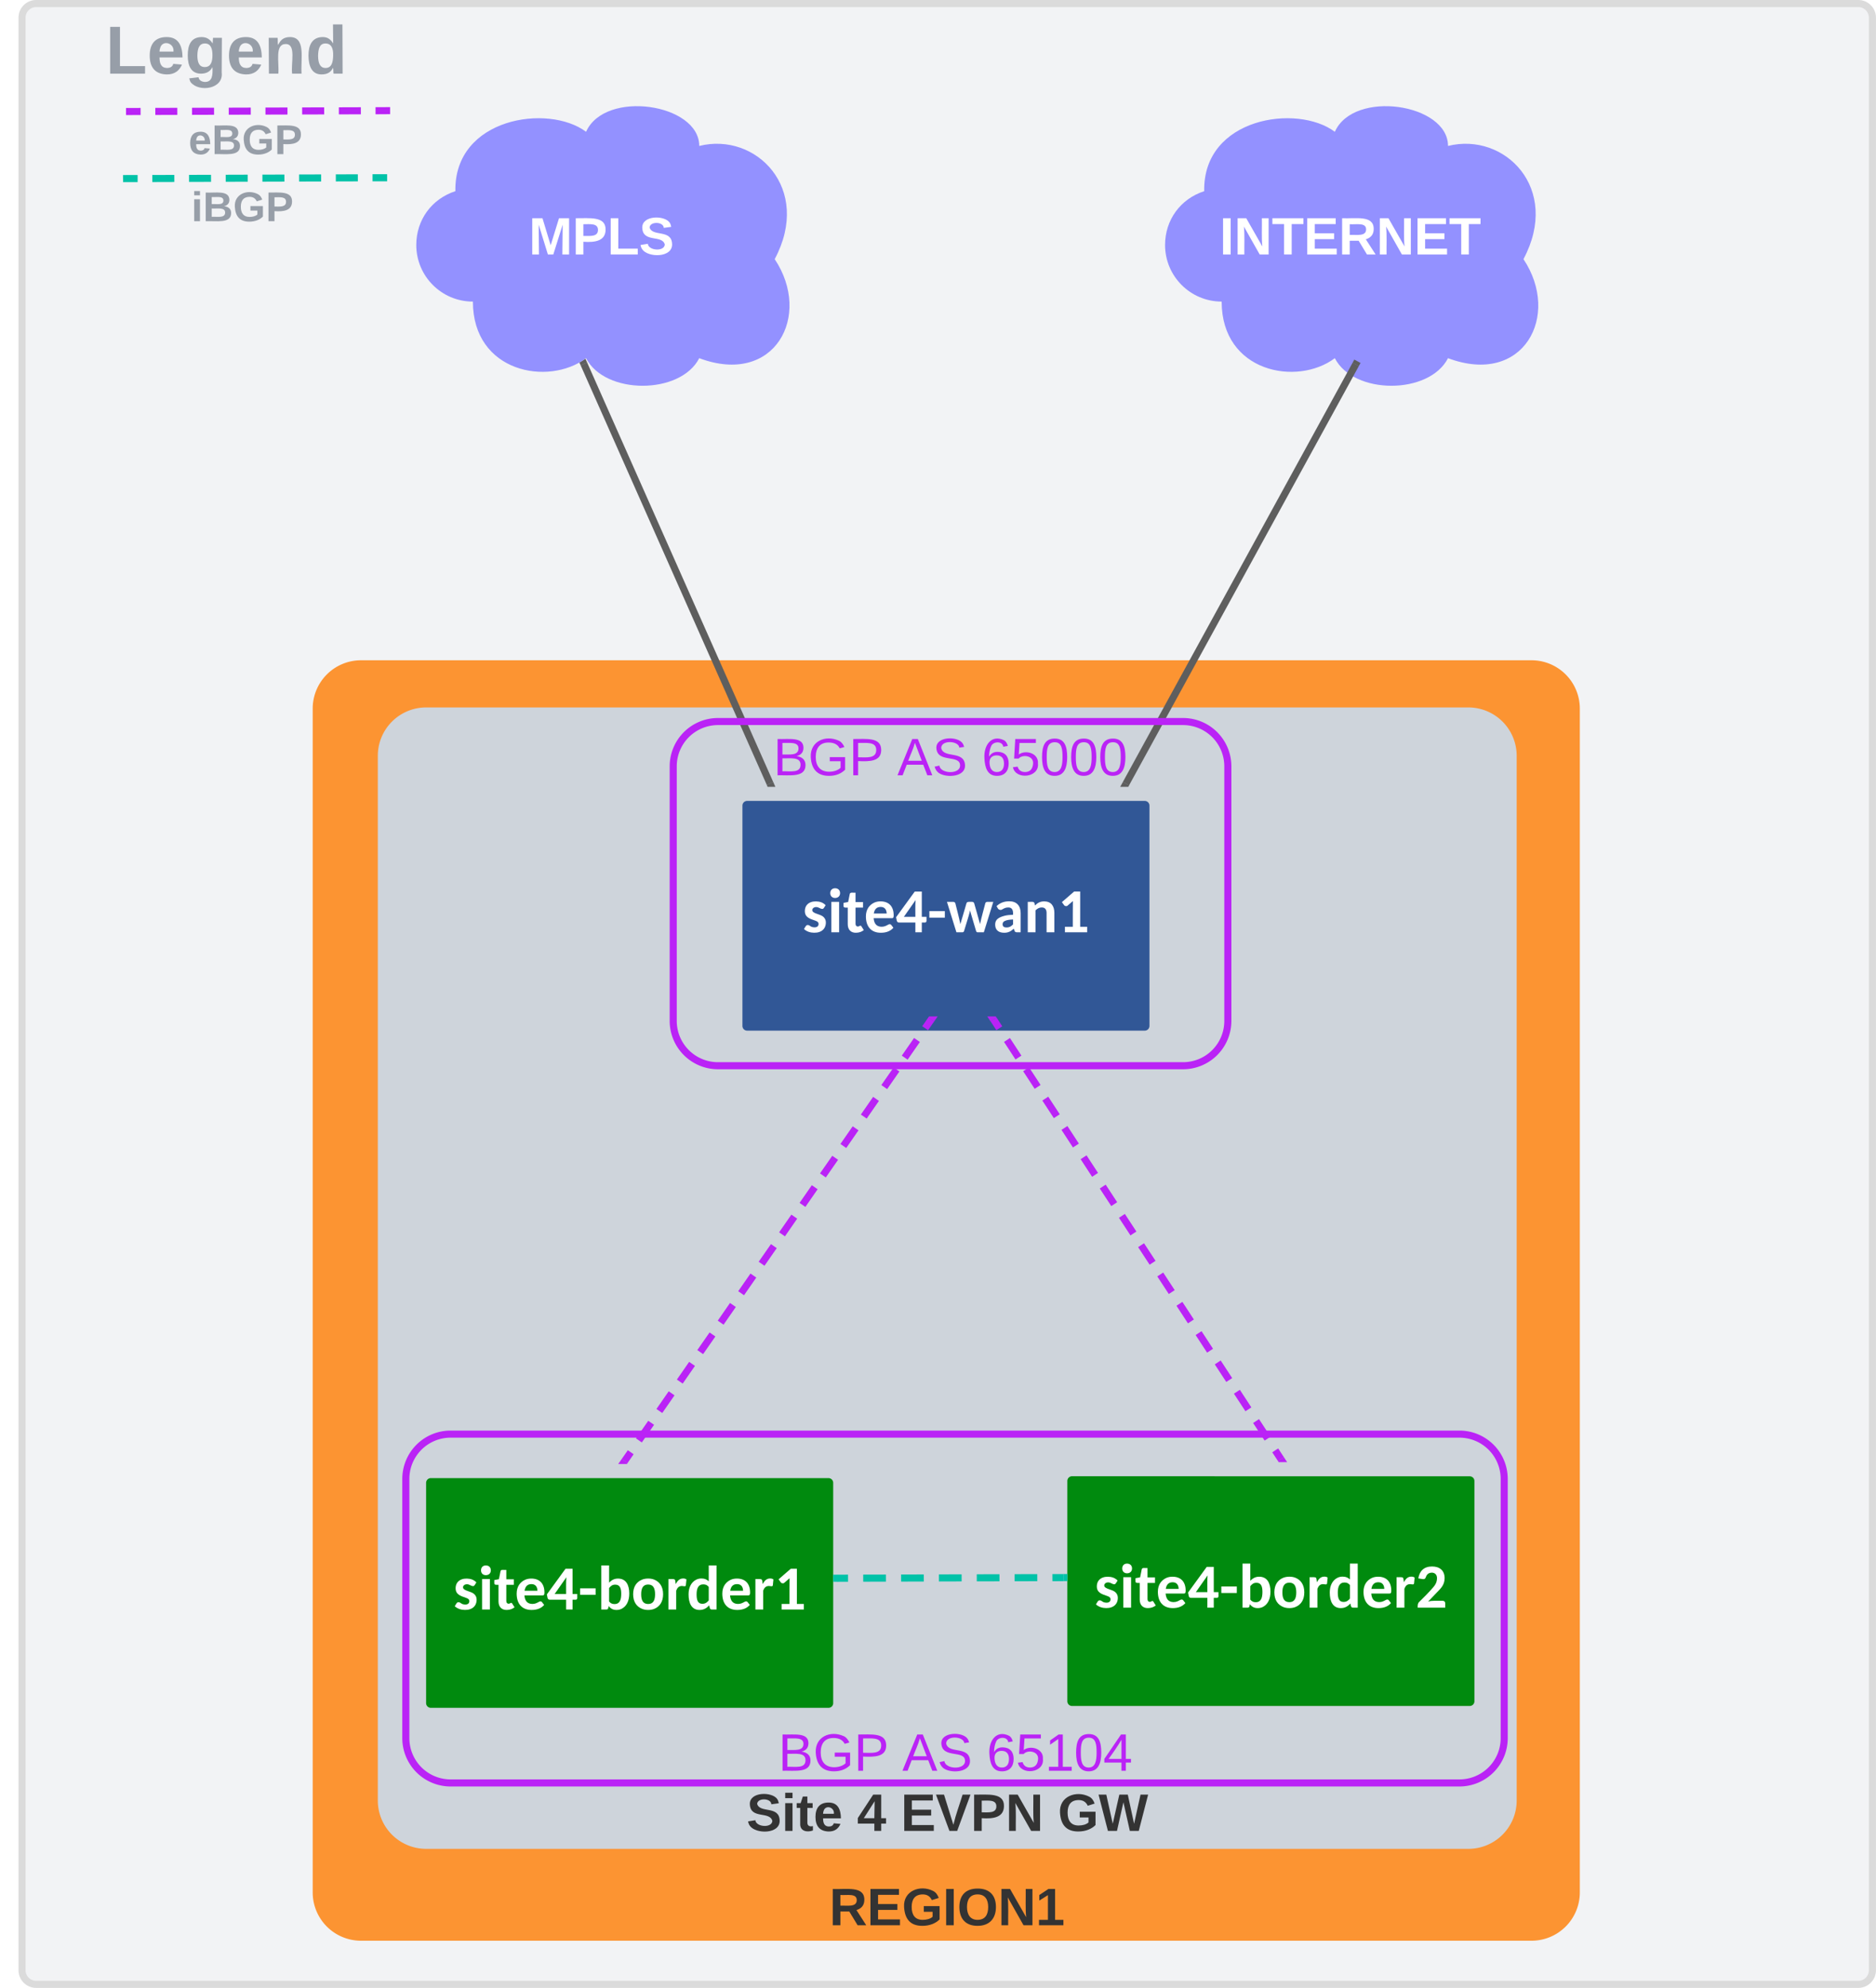 <svg xmlns="http://www.w3.org/2000/svg" xmlns:xlink="http://www.w3.org/1999/xlink" xmlns:lucid="lucid" width="795.63" height="843"><g transform="translate(665.517 -2671.877)" lucid:page-tab-id="__~_9JEQoD8G"><path d="M-656.17 2679.38a6 6 0 0 1 6-6H122.6a6 6 0 0 1 6 6v828a6 6 0 0 1-6 6h-772.77a6 6 0 0 1-6-6z" stroke="#dbdbdb" stroke-width="3" fill="#f2f3f5"/><path d="M-531.4 2972.38a19 19 0 0 1 19-19H-16a19 19 0 0 1 19 19v502a19 19 0 0 1-19 19h-496.4a19 19 0 0 1-19-19z" stroke="#fc9432" stroke-width="3" fill="#fc9432"/><use xlink:href="#a" transform="matrix(1,0,0,1,-526.389,2958.377) translate(212.567 529.943)"/><path d="M-503.78 2992.38a19 19 0 0 1 19-19h442a19 19 0 0 1 19 19v443.04a19 19 0 0 1-19 19h-442a19 19 0 0 1-19-19z" stroke="#ced4db" stroke-width="3" fill="#ced4db"/><use xlink:href="#b" transform="matrix(1,0,0,1,-498.778,2978.377) translate(149.912 469.931)"/><use xlink:href="#c" transform="matrix(1,0,0,1,-498.778,2978.377) translate(196.764 469.931)"/><use xlink:href="#d" transform="matrix(1,0,0,1,-498.778,2978.377) translate(215.283 469.931)"/><use xlink:href="#e" transform="matrix(1,0,0,1,-498.778,2978.377) translate(281.888 469.931)"/><g filter="url(#f)"><path d="M-483.3 3294.7a.5.5 0 0 1 .5-.5h168.65a.5.5 0 0 1 .5.5v93.42a.5.5 0 0 1-.5.5H-482.8a.5.5 0 0 1-.5-.5z" fill="#fff" fill-opacity="0"/><path d="M-482.8 3294.2a.5.5 0 0 0-.5.5v93.42a.5.5 0 0 0 .5.5h168.65a.5.5 0 0 0 .5-.5v-93.42a.5.5 0 0 0-.5-.5z" stroke="#008a0e" stroke-width="3" fill="#008a0e"/><use xlink:href="#g" transform="matrix(1,0,0,1,-473.45,3305.247) translate(0.13 43.167)"/></g><g filter="url(#f)"><path d="M-211.35 3293.9a.5.5 0 0 1 .5-.5H-42.2a.5.5 0 0 1 .5.5v93.43a.5.5 0 0 1-.5.5h-168.65a.5.5 0 0 1-.5-.5z" fill="#fff" fill-opacity="0"/><path d="M-210.85 3293.4a.5.5 0 0 0-.5.5v93.43a.5.5 0 0 0 .5.5H-42.2a.5.5 0 0 0 .5-.5v-93.4a.5.5 0 0 0-.5-.5z" stroke="#008a0e" stroke-width="3" fill="#008a0e"/><use xlink:href="#h" transform="matrix(1,0,0,1,-201.509,3304.462) translate(0.13 43.167)"/></g><path d="M-338.94 3004.15l-78.95-177.95" stroke="#5e5e5e" stroke-width="3" fill="none"/><path d="M-336.72 3005.52h-3.23l-.35-.8 2.7-1.2zM-416.52 2825.64l-2.7 1.2-.56-1.26.57-.3 1.97-1.23z" stroke="#5e5e5e" stroke-width=".05" fill="#5e5e5e"/><path d="M-464.97 2799.77c-13.25 0-24-10.74-24-24 0-10.6 6.5-19.55 16.58-22.82-.57-31.18 39.43-37.18 55.43-25.18 8-18 48-12 48 6 24-6 48 18 32 48 16 24 0 54-32 42-8 15.6-40 15.6-48 0-16 12-48 6-48-24z" stroke="#000" stroke-opacity="0" stroke-width="3" fill="#9391ff"/><use xlink:href="#i" transform="matrix(1,0,0,1,-483.97,2720.77) translate(42.698 59.028)"/><path d="M-147.4 2799.77c-13.24 0-24-10.74-24-24 0-10.6 6.5-19.55 16.6-22.82-.6-31.18 39.4-37.18 55.4-25.18 8-18 48-12 48 6 24-6 48 18 32 48 16 24 0 54-32 42-8 15.6-40 15.6-48 0-16 12-48 6-48-24z" stroke="#000" stroke-opacity="0" stroke-width="3" fill="#9391ff"/><use xlink:href="#j" transform="matrix(1,0,0,1,-166.389,2720.77) translate(18.099 59.028)"/><g filter="url(#f)"><path d="M-349.15 3007.52a.5.5 0 0 1 .5-.5h168.63a.5.5 0 0 1 .5.5v93.42a.5.5 0 0 1-.5.5h-168.63a.5.5 0 0 1-.5-.5z" fill="#fff" fill-opacity="0"/><path d="M-348.65 3007.02a.5.5 0 0 0-.5.5v93.42a.5.5 0 0 0 .5.5h168.63a.5.5 0 0 0 .5-.5v-93.42a.5.5 0 0 0-.5-.5z" stroke="#315796" stroke-width="3" fill="#315796"/><use xlink:href="#k" transform="matrix(1,0,0,1,-339.314,3018.071) translate(14.108 43.167)"/></g><path d="M-187.98 3004.2l97.44-177.8" stroke="#5e5e5e" stroke-width="3" fill="none"/><path d="M-186.67 3004.88l-.35.64h-3.36l1.13-2.05z" stroke="#5e5e5e" stroke-width=".05" fill="#5e5e5e"/><path d="M-90.56 2826.43l.74-1.35" stroke="#5e5e5e" stroke-width="3" fill="none"/><path d="M-380 2996.86a19 19 0 0 1 19-19h197.22a19 19 0 0 1 19 19v107.96a19 19 0 0 1-19 19H-361a19 19 0 0 1-19-19z" stroke="#ba23f6" stroke-width="3" fill-opacity="0"/><use xlink:href="#l" transform="matrix(1,0,0,1,-375,2982.865) translate(37.407 17.778)"/><use xlink:href="#m" transform="matrix(1,0,0,1,-375,2982.865) translate(90.062 17.778)"/><use xlink:href="#n" transform="matrix(1,0,0,1,-375,2982.865) translate(125.864 17.778)"/><path d="M-400.62 3291.47l2.6-3.75m3.47-5l5.2-7.48m3.47-5l5.2-7.5m3.47-4.98l5.2-7.5m3.46-5l5.2-7.48m3.47-5l5.2-7.5m3.48-4.98l5.2-7.5m3.48-5l5.2-7.48m3.47-5l5.2-7.5m3.47-4.98l5.2-7.5m3.47-5l5.2-7.48m3.46-5l5.2-7.5m3.47-4.98l5.2-7.5m3.48-5l5.2-7.48m3.48-5l5.2-7.5m3.47-4.98l2.6-3.75" stroke="#ba23f6" stroke-width="3" fill="none"/><path d="M-399.4 3292.28l-.28.42h-3.6l1.47-2.1zM-267.9 3102.94l-1.46 2.1-2.42-1.68.3-.42z" stroke="#ba23f6" stroke-width=".05" fill="#ba23f6"/><path d="M-122.25 3290.66l-2.44-3.73m-3.24-4.97l-4.88-7.46m-3.25-4.97l-4.88-7.46m-3.25-4.97l-4.88-7.46m-3.25-4.97l-4.87-7.46m-3.25-4.96l-4.88-7.46m-3.25-4.98l-4.88-7.46m-3.25-4.97l-4.88-7.45m-3.25-4.98l-4.88-7.46m-3.26-4.97l-4.88-7.45m-3.25-4.97l-4.87-7.46m-3.25-4.97l-4.87-7.46m-3.24-4.98l-4.88-7.46m-3.25-4.97l-4.88-7.47m-3.25-4.97l-4.87-7.46m-3.25-4.97l-2.44-3.73" stroke="#ba23f6" stroke-width="3" fill="none"/><path d="M-119.67 3291.9h-3.53l-.3-.47 2.46-1.6zM-243.22 3102.94l.3.48-2.46 1.62-1.37-2.1z" stroke="#ba23f6" stroke-width=".05" fill="#ba23f6"/><path d="M-310.65 3341.16l4.8-.02m6.43-.02l9.63-.02m6.44-.02l9.63-.03m6.42-.02l9.62-.03m6.42-.02l9.63-.02m6.42-.02l9.62-.03m6.42 0l4.8-.02" stroke="#00c2a8" stroke-width="3" fill="none"/><path d="M-310.6 3342.63h-1.55v-2.95h1.53zM-212.85 3342.35h-1.53v-2.95h1.53z" stroke="#00c2a8" stroke-width=".05" fill="#00c2a8"/><path d="M-493.4 3299.04a19 19 0 0 1 19-19h427.83a19 19 0 0 1 19 19v109.93a19 19 0 0 1-19 19H-474.4a19 19 0 0 1-19-19z" stroke="#ba23f6" stroke-width="3" fill-opacity="0"/><use xlink:href="#l" transform="matrix(1,0,0,1,-488.396,3285.038) translate(152.912 137.756)"/><use xlink:href="#m" transform="matrix(1,0,0,1,-488.396,3285.038) translate(205.567 137.756)"/><use xlink:href="#o" transform="matrix(1,0,0,1,-488.396,3285.038) translate(241.369 137.756)"/><path d="M-665.52 2680h191.22v26h-191.22z" fill="none"/><use xlink:href="#p" transform="matrix(1,0,0,1,-665.517,2680) translate(44.802 23.111)"/><path d="M-610.57 2719.17l4.68-.02m6.24-.02l9.34-.03m6.23-.02l9.35-.03m6.23-.02l9.34-.03m6.23-.02l9.34-.03m6.22-.02l9.34-.03m6.23-.02l9.33-.03m6.23-.02l4.67-.02M-610.53 2719.17h-1.54M-501.6 2718.8h1.53" stroke="#ba23f6" stroke-width="3" fill="none"/><g><use xlink:href="#q" transform="matrix(1,0,0,1,-590.493,2723.016) translate(0 14.222)"/><use xlink:href="#r" transform="matrix(1,0,0,1,-590.493,2723.016) translate(4.938 14.222)"/></g><path d="M-611.83 2747.6h4.68m6.22-.02l9.35-.03m6.23-.02l9.34-.03m6.22-.02l9.34-.03m6.23-.02l9.33-.03m6.23-.03l9.34-.03m6.23-.02l9.34-.03m6.23-.03h4.67M-611.8 2747.6l-1.53.02M-502.87 2747.26h1.54" stroke="#00c2a8" stroke-width="3" fill="none"/><g><use xlink:href="#q" transform="matrix(1,0,0,1,-589.322,2751.462) translate(0 14.222)"/><use xlink:href="#s" transform="matrix(1,0,0,1,-589.322,2751.462) translate(4.938 14.222)"/></g><defs><path fill="#333" d="M240-174c0 40-23 61-54 70L253 0h-59l-57-94H76V0H24v-248c93 4 217-23 216 74zM76-134c48-2 112 12 112-38 0-48-66-32-112-35v73" id="t"/><path fill="#333" d="M24 0v-248h195v40H76v63h132v40H76v65h150V0H24" id="u"/><path fill="#333" d="M67-125c0 54 23 88 75 88 28 0 53-7 68-21v-34h-60v-39h108v91C232-14 192 4 140 4 58 4 20-42 15-125 8-236 126-280 215-234c19 10 29 26 37 47l-47 15c-11-23-29-39-63-39-53 1-75 33-75 86" id="v"/><path fill="#333" d="M24 0v-248h52V0H24" id="w"/><path fill="#333" d="M140-251c80 0 125 45 125 126S219 4 139 4C58 4 15-44 15-125s44-126 125-126zm-1 214c52 0 73-35 73-88 0-50-21-86-72-86-52 0-73 35-73 86s22 88 72 88" id="x"/><path fill="#333" d="M175 0L67-191c6 58 2 128 3 191H24v-248h59L193-55c-6-58-2-129-3-193h46V0h-61" id="y"/><path fill="#333" d="M23 0v-37h61v-169l-59 37v-38l62-41h46v211h57V0H23" id="z"/><g id="a"><use transform="matrix(0.062,0,0,0.062,0,0)" xlink:href="#t"/><use transform="matrix(0.062,0,0,0.062,15.988,0)" xlink:href="#u"/><use transform="matrix(0.062,0,0,0.062,30.802,0)" xlink:href="#v"/><use transform="matrix(0.062,0,0,0.062,48.086,0)" xlink:href="#w"/><use transform="matrix(0.062,0,0,0.062,54.259,0)" xlink:href="#x"/><use transform="matrix(0.062,0,0,0.062,71.543,0)" xlink:href="#y"/><use transform="matrix(0.062,0,0,0.062,87.531,0)" xlink:href="#z"/></g><path fill="#333" d="M169-182c-1-43-94-46-97-3 18 66 151 10 154 114 3 95-165 93-204 36-6-8-10-19-12-30l50-8c3 46 112 56 116 5-17-69-150-10-154-114-4-87 153-88 188-35 5 8 8 18 10 28" id="A"/><path fill="#333" d="M25-224v-37h50v37H25zM25 0v-190h50V0H25" id="B"/><path fill="#333" d="M115-3C79 11 28 4 28-45v-112H4v-33h27l15-45h31v45h36v33H77v99c-1 23 16 31 38 25v30" id="C"/><path fill="#333" d="M185-48c-13 30-37 53-82 52C43 2 14-33 14-96s30-98 90-98c62 0 83 45 84 108H66c0 31 8 55 39 56 18 0 30-7 34-22zm-45-69c5-46-57-63-70-21-2 6-4 13-4 21h74" id="D"/><g id="b"><use transform="matrix(0.062,0,0,0.062,0,0)" xlink:href="#A"/><use transform="matrix(0.062,0,0,0.062,14.815,0)" xlink:href="#B"/><use transform="matrix(0.062,0,0,0.062,20.988,0)" xlink:href="#C"/><use transform="matrix(0.062,0,0,0.062,28.333,0)" xlink:href="#D"/></g><path fill="#333" d="M165-50V0h-47v-50H5v-38l105-160h55v161h33v37h-33zm-47-37l2-116L46-87h72" id="E"/><use transform="matrix(0.062,0,0,0.062,0,0)" xlink:href="#E" id="c"/><path fill="#333" d="M147 0H94L2-248h55l64 206c17-72 42-137 63-206h54" id="F"/><path fill="#333" d="M24-248c93 1 206-16 204 79-1 75-69 88-152 82V0H24v-248zm52 121c47 0 100 7 100-41 0-47-54-39-100-39v80" id="G"/><g id="d"><use transform="matrix(0.062,0,0,0.062,0,0)" xlink:href="#u"/><use transform="matrix(0.062,0,0,0.062,14.815,0)" xlink:href="#F"/><use transform="matrix(0.062,0,0,0.062,29.63,0)" xlink:href="#G"/><use transform="matrix(0.062,0,0,0.062,44.444,0)" xlink:href="#y"/></g><path fill="#333" d="M275 0h-61l-44-196L126 0H64L0-248h53L97-49l45-199h58l43 199 44-199h52" id="H"/><g id="e"><use transform="matrix(0.062,0,0,0.062,0,0)" xlink:href="#v"/><use transform="matrix(0.062,0,0,0.062,17.284,0)" xlink:href="#H"/></g><path fill="#fff" d="M80-702c6-234 206-338 457-298 93 15 166 59 220 115-26 37-46 85-79 115-8 4-17 7-28 7-73 0-113-61-203-61-94 0-160 79-107 152 93 83 270 88 356 179 39 42 70 95 69 176C761-63 553 47 286 6 191-9 109-52 51-106c29-40 47-92 85-123 77-33 115 38 178 55 22 6 48 12 80 12 81 0 133-35 133-110 0-69-60-91-116-111C252-440 75-483 80-702" id="I"/><path fill="#fff" d="M379-993V0H125v-993h254zm-132-444c97 0 163 62 163 159 0 96-66 158-163 158-94 0-157-63-157-158s62-159 157-159" id="J"/><path fill="#fff" d="M680-72c-61 52-150 86-256 87-172 2-267-108-267-279v-542c-63-2-138 16-138-53v-101l151-29 53-262c11-66 119-33 188-41v306h245v180H411v525c0 54 23 90 73 93 51 3 85-62 119-7" id="K"/><path fill="#fff" d="M960-149C871-45 736 15 551 15 231 15 63-191 63-518c0-229 113-378 277-452 59-26 125-39 199-39 278 0 430 170 430 452 0 55-4 97-59 97H316c14 166 83 276 257 279 98 1 159-38 221-71 33-18 71-20 93 9zM741-612c-4-130-65-216-197-216-140 0-203 89-223 216h420" id="L"/><path fill="#fff" d="M1007-505c-9 70 29 185-49 186H854V0H644v-319H105c-83-4-69-108-90-173l609-837h230v824h153zm-363 0c3-182-8-376 8-546L269-505h375" id="M"/><path fill="#fff" d="M61-690h505v212H61v-212" id="N"/><path fill="#fff" d="M619 15c-128 0-198-56-256-127-11 50-5 112-70 112H124v-1437h254v561c71-71 156-133 289-133 266 0 369 213 369 487 0 241-87 415-246 498-51 26-108 39-171 39zm155-527c0-166-35-299-195-299-102 0-149 49-201 111v438c43 54 92 85 176 85 177 0 220-149 220-335" id="O"/><path fill="#fff" d="M352-974c116-47 283-48 399 0 177 72 288 230 288 475 0 247-110 405-288 478-116 48-283 48-399 0C173-94 62-251 62-499c0-246 112-403 290-475zm-28 477c0 189 54 318 228 318 172 0 225-131 225-318s-53-318-225-318c-174 0-228 130-228 318" id="P"/><path fill="#fff" d="M545-767c-109 4-148 72-181 151V0H110v-993c66 5 161-12 204 14 28 28 23 102 33 150 53-94 116-183 244-183 43 0 79 10 107 31l-19 190c-6 59-87 22-134 24" id="Q"/><path fill="#fff" d="M483-1012c112 0 179 37 238 92v-517h254V0H818c-73 2-64-82-83-135C661-54 570 15 422 15 157 15 63-214 63-494c0-232 92-397 247-478 52-26 110-40 173-40zM325-494c0 166 29 308 186 308 106 0 161-51 210-111v-438c-43-55-93-85-178-85-170 0-218 146-218 326" id="R"/><path fill="#fff" d="M236-180h257c2-279-3-565 3-840L323-871c-27 30-91 18-110-9l-76-104 399-346h198v1150h227V0H236v-180" id="S"/><g id="g"><use transform="matrix(0.013,0,0,0.013,0,0)" xlink:href="#I"/><use transform="matrix(0.013,0,0,0.013,10.638,0)" xlink:href="#J"/><use transform="matrix(0.013,0,0,0.013,17.188,0)" xlink:href="#K"/><use transform="matrix(0.013,0,0,0.013,26.107,0)" xlink:href="#L"/><use transform="matrix(0.013,0,0,0.013,39.531,0)" xlink:href="#M"/><use transform="matrix(0.013,0,0,0.013,53.047,0)" xlink:href="#N"/><use transform="matrix(0.013,0,0,0.013,61.211,0)" xlink:href="#O"/><use transform="matrix(0.013,0,0,0.013,75.521,0)" xlink:href="#P"/><use transform="matrix(0.013,0,0,0.013,89.857,0)" xlink:href="#Q"/><use transform="matrix(0.013,0,0,0.013,99.01,0)" xlink:href="#R"/><use transform="matrix(0.013,0,0,0.013,113.32,0)" xlink:href="#L"/><use transform="matrix(0.013,0,0,0.013,126.745,0)" xlink:href="#Q"/><use transform="matrix(0.013,0,0,0.013,136.224,0)" xlink:href="#S"/></g><filter id="f" filterUnits="objectBoundingBox" x="-.06" y="-.04" width="1.12" height="1.21"><feOffset result="offOut" in="SourceAlpha" dy="6"/><feGaussianBlur result="blurOut" in="offOut" stdDeviation="5"/><feColorMatrix result="colorOut" in="blurOut" values="0 0 0 0 0 0 0 0 0 0 0 0 0 0 0 0 0 0 0.502 0"/><feBlend in="SourceGraphic" in2="colorOut"/></filter><path fill="#fff" d="M89-955c40-238 181-388 449-388 250 0 409 134 409 381 0 232-139 347-258 472L407-195c126-46 310-24 475-29 49-1 86 32 85 80V0H69c-2-76 0-138 43-180 161-160 326-321 472-494 63-74 110-153 115-281 6-143-107-217-242-175-61 19-100 69-121 131-19 56-46 79-119 66" id="T"/><g id="h"><use transform="matrix(0.013,0,0,0.013,0,0)" xlink:href="#I"/><use transform="matrix(0.013,0,0,0.013,10.638,0)" xlink:href="#J"/><use transform="matrix(0.013,0,0,0.013,17.188,0)" xlink:href="#K"/><use transform="matrix(0.013,0,0,0.013,26.107,0)" xlink:href="#L"/><use transform="matrix(0.013,0,0,0.013,39.531,0)" xlink:href="#M"/><use transform="matrix(0.013,0,0,0.013,53.047,0)" xlink:href="#N"/><use transform="matrix(0.013,0,0,0.013,61.211,0)" xlink:href="#O"/><use transform="matrix(0.013,0,0,0.013,75.521,0)" xlink:href="#P"/><use transform="matrix(0.013,0,0,0.013,89.857,0)" xlink:href="#Q"/><use transform="matrix(0.013,0,0,0.013,99.01,0)" xlink:href="#R"/><use transform="matrix(0.013,0,0,0.013,113.32,0)" xlink:href="#L"/><use transform="matrix(0.013,0,0,0.013,126.745,0)" xlink:href="#Q"/><use transform="matrix(0.013,0,0,0.013,136.224,0)" xlink:href="#T"/></g><path fill="#fff" d="M230 0l2-204L168 0h-37L68-204 70 0H24v-248h70l56 185 57-185h69V0h-46" id="U"/><path fill="#fff" d="M24-248c93 1 206-16 204 79-1 75-69 88-152 82V0H24v-248zm52 121c47 0 100 7 100-41 0-47-54-39-100-39v80" id="V"/><path fill="#fff" d="M24 0v-248h52v208h133V0H24" id="W"/><path fill="#fff" d="M169-182c-1-43-94-46-97-3 18 66 151 10 154 114 3 95-165 93-204 36-6-8-10-19-12-30l50-8c3 46 112 56 116 5-17-69-150-10-154-114-4-87 153-88 188-35 5 8 8 18 10 28" id="X"/><g id="i"><use transform="matrix(0.062,0,0,0.062,0,0)" xlink:href="#U"/><use transform="matrix(0.062,0,0,0.062,18.457,0)" xlink:href="#V"/><use transform="matrix(0.062,0,0,0.062,33.272,0)" xlink:href="#W"/><use transform="matrix(0.062,0,0,0.062,46.79,0)" xlink:href="#X"/></g><path fill="#fff" d="M24 0v-248h52V0H24" id="Y"/><path fill="#fff" d="M175 0L67-191c6 58 2 128 3 191H24v-248h59L193-55c-6-58-2-129-3-193h46V0h-61" id="Z"/><path fill="#fff" d="M136-208V0H84v-208H4v-40h212v40h-80" id="aa"/><path fill="#fff" d="M24 0v-248h195v40H76v63h132v40H76v65h150V0H24" id="ab"/><path fill="#fff" d="M240-174c0 40-23 61-54 70L253 0h-59l-57-94H76V0H24v-248c93 4 217-23 216 74zM76-134c48-2 112 12 112-38 0-48-66-32-112-35v73" id="ac"/><g id="j"><use transform="matrix(0.062,0,0,0.062,0,0)" xlink:href="#Y"/><use transform="matrix(0.062,0,0,0.062,6.173,0)" xlink:href="#Z"/><use transform="matrix(0.062,0,0,0.062,22.16,0)" xlink:href="#aa"/><use transform="matrix(0.062,0,0,0.062,35.679,0)" xlink:href="#ab"/><use transform="matrix(0.062,0,0,0.062,50.494,0)" xlink:href="#ac"/><use transform="matrix(0.062,0,0,0.062,66.481,0)" xlink:href="#Z"/><use transform="matrix(0.062,0,0,0.062,82.469,0)" xlink:href="#ab"/><use transform="matrix(0.062,0,0,0.062,97.284,0)" xlink:href="#aa"/></g><path fill="#fff" d="M7-993h202c35-1 65 20 72 47 54 227 117 445 163 680 64-229 138-454 200-682 17-61 107-44 180-46 35-1 63 20 71 46 63 226 132 456 192 683 47-236 115-454 171-682 6-26 34-47 68-46h193L1210 0h-205c-23 0-39-15-48-44L793-596c-13-41-23-80-30-119-57 232-132 447-197 671-9 29-28 44-55 44H316" id="ad"/><path fill="#fff" d="M534-1012c240 0 371 147 371 387V0c-80-7-186 24-201-53l-22-66C598-47 516 18 362 15 183 12 73-75 73-255c0-177 142-239 303-283 75-20 169-31 281-34 9-142-26-239-155-239-97 0-149 37-209 70-49 27-108 2-128-33l-46-80c103-96 231-158 415-158zM316-268c-2 80 48 110 125 110 107 0 156-41 216-100v-160c-111 5-199 15-269 48-43 21-70 49-72 102" id="ae"/><path fill="#fff" d="M582-811c-92 1-152 44-204 95V0H124v-993c65 5 150-14 196 11 30 17 27 71 39 107 74-72 158-134 301-134 225 0 332 151 332 377V0H738v-632c0-109-49-180-156-179" id="af"/><g id="k"><use transform="matrix(0.013,0,0,0.013,0,0)" xlink:href="#I"/><use transform="matrix(0.013,0,0,0.013,10.638,0)" xlink:href="#J"/><use transform="matrix(0.013,0,0,0.013,17.188,0)" xlink:href="#K"/><use transform="matrix(0.013,0,0,0.013,26.107,0)" xlink:href="#L"/><use transform="matrix(0.013,0,0,0.013,39.531,0)" xlink:href="#M"/><use transform="matrix(0.013,0,0,0.013,53.047,0)" xlink:href="#N"/><use transform="matrix(0.013,0,0,0.013,61.211,0)" xlink:href="#ad"/><use transform="matrix(0.013,0,0,0.013,80.794,0)" xlink:href="#ae"/><use transform="matrix(0.013,0,0,0.013,93.958,0)" xlink:href="#af"/><use transform="matrix(0.013,0,0,0.013,108.268,0)" xlink:href="#S"/></g><path fill="#ba23f6" d="M160-131c35 5 61 23 61 61C221 17 115-2 30 0v-248c76 3 177-17 177 60 0 33-19 50-47 57zm-97-11c50-1 110 9 110-42 0-47-63-36-110-37v79zm0 115c55-2 124 14 124-45 0-56-70-42-124-44v89" id="ag"/><path fill="#ba23f6" d="M143 4C61 4 22-44 18-125c-5-107 100-154 193-111 17 8 29 25 37 43l-32 9c-13-25-37-40-76-40-61 0-88 39-88 99 0 61 29 100 91 101 35 0 62-11 79-27v-45h-74v-28h105v86C228-13 192 4 143 4" id="ah"/><path fill="#ba23f6" d="M30-248c87 1 191-15 191 75 0 78-77 80-158 76V0H30v-248zm33 125c57 0 124 11 124-50 0-59-68-47-124-48v98" id="ai"/><g id="l"><use transform="matrix(0.062,0,0,0.062,0,0)" xlink:href="#ag"/><use transform="matrix(0.062,0,0,0.062,14.815,0)" xlink:href="#ah"/><use transform="matrix(0.062,0,0,0.062,32.099,0)" xlink:href="#ai"/></g><path fill="#ba23f6" d="M205 0l-28-72H64L36 0H1l101-248h38L239 0h-34zm-38-99l-47-123c-12 45-31 82-46 123h93" id="aj"/><path fill="#ba23f6" d="M185-189c-5-48-123-54-124 2 14 75 158 14 163 119 3 78-121 87-175 55-17-10-28-26-33-46l33-7c5 56 141 63 141-1 0-78-155-14-162-118-5-82 145-84 179-34 5 7 8 16 11 25" id="ak"/><g id="m"><use transform="matrix(0.062,0,0,0.062,0,0)" xlink:href="#aj"/><use transform="matrix(0.062,0,0,0.062,14.815,0)" xlink:href="#ak"/></g><path fill="#ba23f6" d="M110-160c48 1 74 30 74 79 0 53-28 85-80 85-65 0-83-55-86-122-5-90 50-162 133-122 14 7 22 21 27 39l-31 6c-5-40-67-38-82-6-9 19-15 44-15 74 11-20 30-34 60-33zm-7 138c34 0 49-23 49-58s-16-56-50-56c-29 0-50 16-49 49 1 36 15 65 50 65" id="al"/><path fill="#ba23f6" d="M54-142c48-35 137-8 131 61C196 18 31 33 14-55l32-4c7 23 22 37 52 37 35-1 51-22 54-58 4-55-73-65-99-34H22l8-134h141v27H59" id="am"/><path fill="#ba23f6" d="M101-251c68 0 85 55 85 127S166 4 100 4C33 4 14-52 14-124c0-73 17-127 87-127zm-1 229c47 0 54-49 54-102s-4-102-53-102c-51 0-55 48-55 102 0 53 5 102 54 102" id="an"/><g id="n"><use transform="matrix(0.062,0,0,0.062,0,0)" xlink:href="#al"/><use transform="matrix(0.062,0,0,0.062,12.346,0)" xlink:href="#am"/><use transform="matrix(0.062,0,0,0.062,24.691,0)" xlink:href="#an"/><use transform="matrix(0.062,0,0,0.062,37.037,0)" xlink:href="#an"/><use transform="matrix(0.062,0,0,0.062,49.383,0)" xlink:href="#an"/></g><path fill="#ba23f6" d="M27 0v-27h64v-190l-56 39v-29l58-41h29v221h61V0H27" id="ao"/><path fill="#ba23f6" d="M155-56V0h-30v-56H8v-25l114-167h33v167h35v25h-35zm-30-156c-27 46-58 90-88 131h88v-131" id="ap"/><g id="o"><use transform="matrix(0.062,0,0,0.062,0,0)" xlink:href="#al"/><use transform="matrix(0.062,0,0,0.062,12.346,0)" xlink:href="#am"/><use transform="matrix(0.062,0,0,0.062,24.691,0)" xlink:href="#ao"/><use transform="matrix(0.062,0,0,0.062,37.037,0)" xlink:href="#an"/><use transform="matrix(0.062,0,0,0.062,49.383,0)" xlink:href="#ap"/></g><path fill="#979ea8" d="M24 0v-248h52v208h133V0H24" id="aq"/><path fill="#979ea8" d="M185-48c-13 30-37 53-82 52C43 2 14-33 14-96s30-98 90-98c62 0 83 45 84 108H66c0 31 8 55 39 56 18 0 30-7 34-22zm-45-69c5-46-57-63-70-21-2 6-4 13-4 21h74" id="ar"/><path fill="#979ea8" d="M195-6C206 82 75 100 31 46c-4-6-6-13-8-21l49-6c3 16 16 24 34 25 40 0 42-37 40-79-11 22-30 35-61 35-53 0-70-43-70-97 0-56 18-96 73-97 30 0 46 14 59 34l2-30h47zm-90-29c32 0 41-27 41-63 0-35-9-62-40-62-32 0-39 29-40 63 0 36 9 62 39 62" id="as"/><path fill="#979ea8" d="M135-194c87-1 58 113 63 194h-50c-7-57 23-157-34-157-59 0-34 97-39 157H25l-1-190h47c2 12-1 28 3 38 12-26 28-41 61-42" id="at"/><path fill="#979ea8" d="M88-194c31-1 46 15 58 34l-1-101h50l1 261h-48c-2-10 0-23-3-31C134-8 116 4 84 4 32 4 16-41 15-95c0-56 19-97 73-99zm17 164c33 0 40-30 41-66 1-37-9-64-41-64s-38 30-39 65c0 43 13 65 39 65" id="au"/><g id="p"><use transform="matrix(0.08,0,0,0.08,0,0)" xlink:href="#aq"/><use transform="matrix(0.08,0,0,0.08,17.574,0)" xlink:href="#ar"/><use transform="matrix(0.08,0,0,0.08,33.623,0)" xlink:href="#as"/><use transform="matrix(0.08,0,0,0.08,51.198,0)" xlink:href="#ar"/><use transform="matrix(0.08,0,0,0.08,67.247,0)" xlink:href="#at"/><use transform="matrix(0.08,0,0,0.08,84.821,0)" xlink:href="#au"/></g><path fill="#979ea8" d="M182-130c37 4 62 22 62 59C244 23 116-4 24 0v-248c84 5 203-23 205 63 0 31-19 50-47 55zM76-148c40-3 101 13 101-30 0-44-60-28-101-31v61zm0 110c48-3 116 14 116-37 0-48-69-32-116-35v72" id="av"/><path fill="#979ea8" d="M67-125c0 54 23 88 75 88 28 0 53-7 68-21v-34h-60v-39h108v91C232-14 192 4 140 4 58 4 20-42 15-125 8-236 126-280 215-234c19 10 29 26 37 47l-47 15c-11-23-29-39-63-39-53 1-75 33-75 86" id="aw"/><path fill="#979ea8" d="M24-248c93 1 206-16 204 79-1 75-69 88-152 82V0H24v-248zm52 121c47 0 100 7 100-41 0-47-54-39-100-39v80" id="ax"/><g id="r"><use transform="matrix(0.049,0,0,0.049,0,0)" xlink:href="#ar"/><use transform="matrix(0.049,0,0,0.049,9.877,0)" xlink:href="#av"/><use transform="matrix(0.049,0,0,0.049,22.667,0)" xlink:href="#aw"/><use transform="matrix(0.049,0,0,0.049,36.494,0)" xlink:href="#ax"/></g><path fill="#979ea8" d="M25-224v-37h50v37H25zM25 0v-190h50V0H25" id="ay"/><g id="s"><use transform="matrix(0.049,0,0,0.049,0,0)" xlink:href="#ay"/><use transform="matrix(0.049,0,0,0.049,4.938,0)" xlink:href="#av"/><use transform="matrix(0.049,0,0,0.049,17.728,0)" xlink:href="#aw"/><use transform="matrix(0.049,0,0,0.049,31.556,0)" xlink:href="#ax"/></g></defs></g></svg>